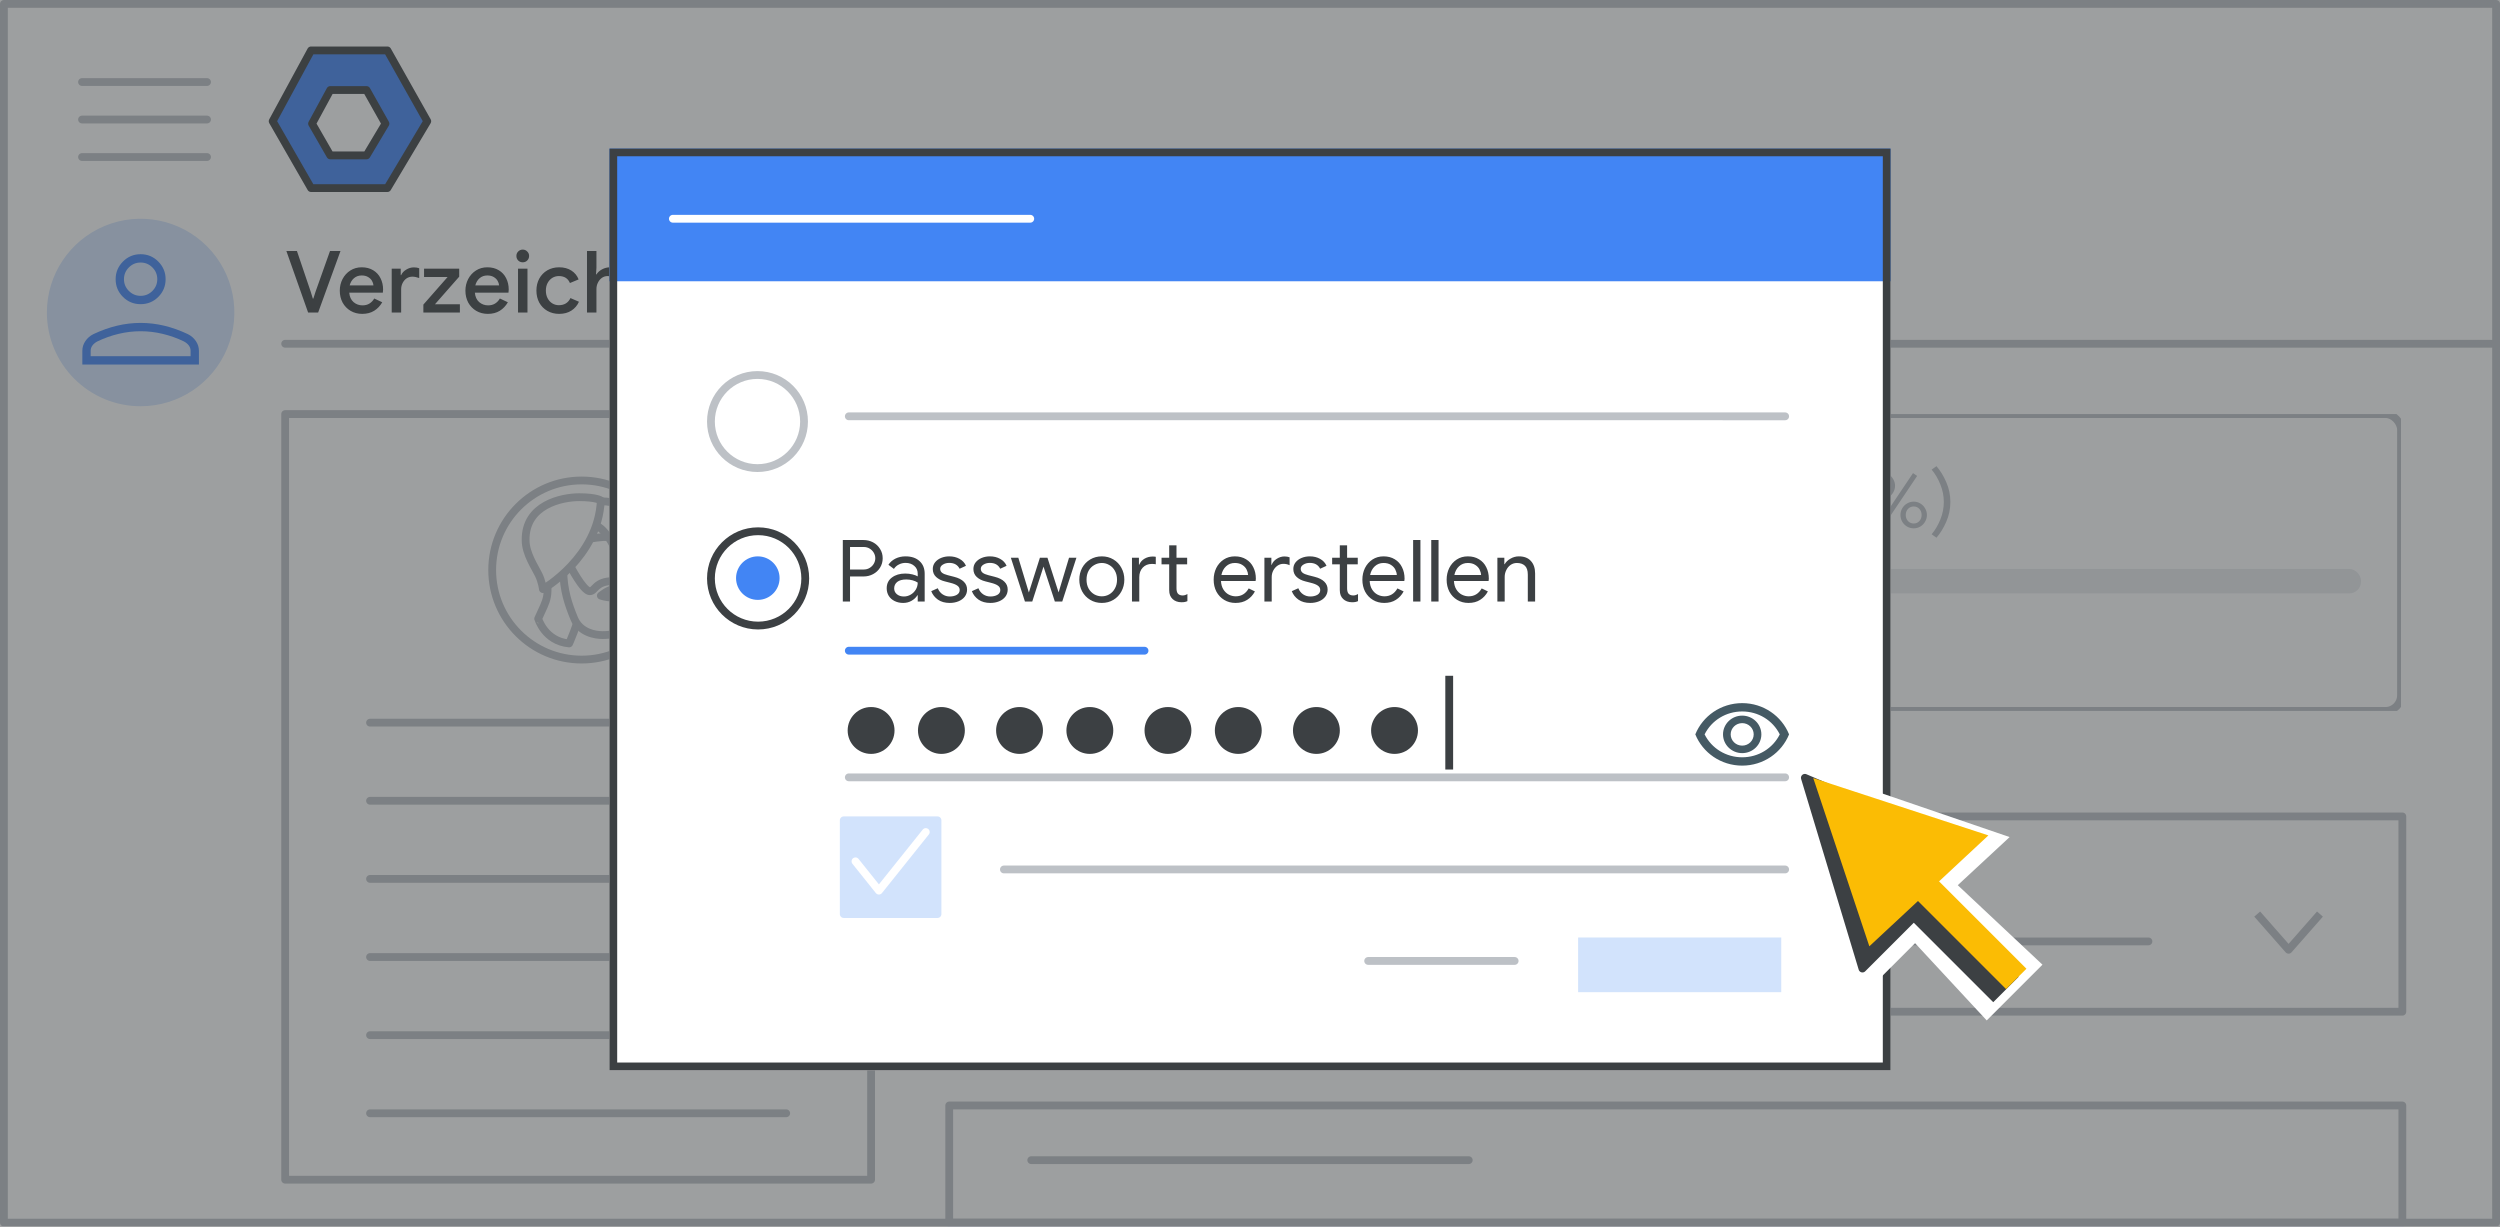<svg width="320" height="157" viewBox="0 0 320 157" fill="none" xmlns="http://www.w3.org/2000/svg">
<rect x="0" y="0" width="320" height="157" fill="#333333" stroke="none"/>
<g id="generate-password-2" clip-path="url(#clip0_4_3339)">
<rect width="320" height="157" fill="white"/>
<rect id="Rectangle" x="0.5" y="0.5" width="319" height="156" fill="white" stroke="#BDC1C6" stroke-linejoin="round"/>
<path id="Line" d="M36.5 44H319" stroke="#BDC1C6" stroke-linecap="round"/>
<g id="Admin logo">
<path id="Path 19" fill-rule="evenodd" clip-rule="evenodd" d="M39.816 6.452H49.586L54.691 15.517L49.586 24.075H39.816L34.9 15.517L39.816 6.452Z" fill="#4285F4" stroke="#3C4043" stroke-linejoin="round"/>
<path id="Path 19_2" fill-rule="evenodd" clip-rule="evenodd" d="M42.277 11.523H46.916L49.34 15.828L46.916 19.891H42.277L39.942 15.828L42.277 11.523Z" fill="white" stroke="#3C4043" stroke-linejoin="round"/>
</g>
<g id="Menu">
<path id="Line_2" d="M10.5 10.5H26.5" stroke="#BDC1C6" stroke-linecap="round" stroke-linejoin="round"/>
<path id="Line_3" d="M10.5 15.3H26.5" stroke="#BDC1C6" stroke-linecap="round" stroke-linejoin="round"/>
<path id="Line_4" d="M10.5 20.1H26.5" stroke="#BDC1C6" stroke-linecap="round" stroke-linejoin="round"/>
</g>
<g id="nav-directory-on">
<path id="Path" d="M18 52C22.854 52 27.23 49.076 29.087 44.591C30.944 40.107 29.916 34.945 26.484 31.514C23.051 28.082 17.889 27.056 13.405 28.915C8.921 30.773 5.998 35.15 6 40.004C6 43.186 7.264 46.238 9.515 48.488C11.765 50.738 14.818 52.001 18 52Z" fill="#D2E3FC"/>
<g id="person_BASELINE_P900">
<path id="Shape" fill-rule="evenodd" clip-rule="evenodd" d="M15.735 38.001C16.357 38.623 17.112 38.934 18 38.934C18.888 38.934 19.643 38.623 20.265 38.001C20.887 37.379 21.198 36.624 21.198 35.736C21.198 34.865 20.887 34.115 20.265 33.484C19.643 32.853 18.888 32.538 18 32.538C17.112 32.538 16.357 32.853 15.735 33.484C15.113 34.115 14.802 34.865 14.802 35.736C14.802 36.624 15.113 37.379 15.735 38.001ZM10.539 44.903V46.662H25.462V44.903C25.462 44.459 25.333 44.046 25.076 43.663C24.818 43.282 24.476 42.984 24.049 42.771C23.037 42.291 22.029 41.931 21.025 41.691C20.021 41.452 19.013 41.332 18 41.332C16.987 41.332 15.979 41.452 14.976 41.691C13.972 41.931 12.963 42.291 11.951 42.771C11.524 42.984 11.183 43.282 10.925 43.663C10.667 44.046 10.539 44.459 10.539 44.903ZM24.396 45.596V44.903C24.396 44.654 24.32 44.428 24.17 44.223C24.018 44.019 23.809 43.846 23.543 43.704C22.655 43.277 21.744 42.953 20.812 42.732C19.879 42.509 18.942 42.398 18 42.398C17.058 42.398 16.122 42.509 15.189 42.732C14.256 42.953 13.345 43.277 12.457 43.704C12.191 43.846 11.982 44.019 11.831 44.223C11.68 44.428 11.604 44.654 11.604 44.903V45.596H24.396ZM19.506 37.241C19.088 37.659 18.586 37.868 18 37.868C17.414 37.868 16.912 37.659 16.495 37.241C16.077 36.824 15.868 36.322 15.868 35.736C15.868 35.15 16.077 34.648 16.495 34.231C16.912 33.813 17.414 33.604 18 33.604C18.586 33.604 19.088 33.813 19.506 34.231C19.923 34.648 20.132 35.15 20.132 35.736C20.132 36.322 19.923 36.824 19.506 37.241Z" fill="#4285F4"/>
</g>
</g>
<rect id="Rectangle_2" x="121.5" y="104.5" width="186" height="25" stroke="#BDC1C6" stroke-linejoin="round"/>
<g id="Group-3">
<path id="Line-2" d="M132 112.5H188" stroke="#BDC1C6" stroke-linecap="round" stroke-linejoin="round"/>
<path id="Line-2 Copy" d="M132 148.5H188" stroke="#BDC1C6" stroke-linecap="round" stroke-linejoin="round"/>
<path id="Line-2_2" d="M160 120.5H275" stroke="#BDC1C6" stroke-linecap="round" stroke-linejoin="round"/>
</g>
<path id="Path-21" d="M288.92 117L292.938 121.572L296.955 117" stroke="#BDC1C6" stroke-linejoin="round"/>
<rect id="Rectangle_3" x="121.5" y="141.5" width="186" height="15" stroke="#BDC1C6" stroke-linejoin="round"/>
<g id="left panel">
<rect id="Rectangle_4" x="36.5" y="53" width="75" height="98" fill="white" stroke="#BDC1C6" stroke-linejoin="round"/>
<g id="UI/line-dark-grey">
<path id="Line 5" d="M136.039 37H181.418" stroke="#3C4043" stroke-linecap="round" stroke-linejoin="round"/>
</g>
<g id="People/profile6 greyscale">
<g id="Group 22 Copy">
<ellipse id="Oval" cx="74.45" cy="72.963" rx="11.45" ry="11.463" fill="white" stroke="#BDC1C6"/>
</g>
<path id="Fill 1" fill-rule="evenodd" clip-rule="evenodd" d="M72.849 82.36C72.849 82.36 73.886 80.07 74.395 77.868C74.395 77.868 76.571 79.002 78.117 78.457C78.117 78.457 78.788 77.454 79.011 74.292C79.133 72.701 78.93 70.281 78.523 68.798C78.076 67.119 76.551 65.985 74.049 66.399C70.653 66.944 69.087 68.95 69.718 72.417C70.45 76.538 70.063 76.538 68.884 79.198C68.904 79.198 69.718 82.076 72.849 82.36Z" fill="white"/>
<path id="Stroke 3" fill-rule="evenodd" clip-rule="evenodd" d="M72.849 82.36C72.849 82.36 73.886 80.07 74.395 77.868C74.395 77.868 76.571 79.002 78.117 78.457C78.117 78.457 78.788 77.454 79.011 74.292C79.133 72.701 78.93 70.281 78.523 68.798C78.076 67.119 76.551 65.985 74.049 66.399C70.653 66.944 69.087 68.95 69.718 72.417C70.45 76.538 70.063 76.538 68.884 79.198C68.904 79.198 69.718 82.076 72.849 82.36Z" stroke="#BDC1C6" stroke-linecap="round" stroke-linejoin="round"/>
<path id="Fill 5" fill-rule="evenodd" clip-rule="evenodd" d="M74.432 78.616C74.432 78.616 72.86 78.059 72.628 75.941C72.628 75.941 73.401 77.204 74.767 77.675C74.767 77.675 74.69 77.91 74.638 78.103C74.535 78.317 74.432 78.616 74.432 78.616Z" fill="#3C4043"/>
<path id="Stroke 7" fill-rule="evenodd" clip-rule="evenodd" d="M74.432 78.616C74.432 78.616 72.86 78.059 72.628 75.941C72.628 75.941 73.401 77.204 74.767 77.675C74.767 77.675 74.69 77.91 74.638 78.103C74.535 78.317 74.432 78.616 74.432 78.616Z" stroke="#BDC1C6" stroke-linecap="round" stroke-linejoin="round"/>
<path id="Fill 9" fill-rule="evenodd" clip-rule="evenodd" d="M79.009 76.185C79.009 76.185 78.884 76.477 78.233 76.477C77.583 76.477 76.907 76.244 76.907 76.244C76.907 76.244 77.933 75.407 78.583 75.407C79.234 75.407 79.009 76.185 79.009 76.185ZM79.619 75.544C79.619 74.381 79.009 74.381 78.467 74.381C76.207 74.381 76.184 75.676 75.507 75.676C74.648 75.676 72.976 72.407 72.976 72.407C72.976 72.407 72.049 70.389 72.095 72.999C72.14 75.61 72.75 77.343 73.496 79.163C74.241 80.984 76.184 81.291 77.111 81.291C78.037 81.291 80.116 81.181 80.116 79.427C80.116 77.694 79.619 77.211 79.619 75.544Z" fill="white"/>
<path id="Stroke 11" d="M79.009 76.185L79.468 76.382C79.477 76.363 79.483 76.344 79.489 76.324L79.009 76.185ZM76.907 76.244L76.591 75.856C76.451 75.971 76.383 76.152 76.415 76.331C76.446 76.51 76.572 76.657 76.744 76.716L76.907 76.244ZM72.976 72.407L72.522 72.616C72.524 72.622 72.528 72.629 72.531 72.635L72.976 72.407ZM79.009 76.185C78.549 75.988 78.549 75.988 78.55 75.987C78.55 75.987 78.55 75.987 78.55 75.987C78.55 75.986 78.55 75.985 78.551 75.985C78.551 75.984 78.552 75.983 78.552 75.982C78.553 75.98 78.554 75.977 78.555 75.975C78.557 75.971 78.559 75.968 78.561 75.964C78.564 75.957 78.568 75.95 78.571 75.944C78.578 75.933 78.584 75.924 78.589 75.918C78.599 75.906 78.602 75.906 78.593 75.912C78.577 75.922 78.483 75.977 78.233 75.977V76.977C78.634 76.977 78.927 76.886 79.137 76.751C79.24 76.684 79.316 76.611 79.37 76.543C79.396 76.51 79.417 76.479 79.433 76.451C79.441 76.438 79.448 76.425 79.454 76.413C79.457 76.407 79.46 76.402 79.462 76.397C79.463 76.394 79.464 76.392 79.465 76.389C79.466 76.388 79.466 76.387 79.467 76.386C79.467 76.385 79.467 76.385 79.468 76.384C79.468 76.384 79.468 76.383 79.468 76.383C79.468 76.383 79.468 76.382 79.009 76.185ZM78.233 75.977C77.962 75.977 77.671 75.927 77.44 75.873C77.326 75.847 77.231 75.82 77.165 75.801C77.133 75.791 77.107 75.783 77.091 75.778C77.083 75.775 77.077 75.773 77.073 75.772C77.072 75.772 77.07 75.771 77.07 75.771C77.07 75.771 77.07 75.771 77.07 75.771C77.07 75.771 77.07 75.771 77.07 75.771C77.07 75.771 77.07 75.771 77.07 75.771C77.07 75.771 77.07 75.771 77.07 75.771C77.07 75.771 77.07 75.771 76.907 76.244C76.744 76.716 76.744 76.716 76.744 76.716C76.744 76.716 76.744 76.716 76.744 76.716C76.744 76.716 76.744 76.716 76.744 76.716C76.745 76.717 76.745 76.717 76.745 76.717C76.746 76.717 76.747 76.717 76.748 76.718C76.75 76.718 76.753 76.719 76.756 76.72C76.763 76.723 76.772 76.726 76.784 76.729C76.807 76.737 76.839 76.747 76.88 76.759C76.961 76.784 77.076 76.815 77.213 76.847C77.481 76.91 77.854 76.977 78.233 76.977V75.977ZM76.907 76.244C77.223 76.631 77.223 76.631 77.223 76.631C77.223 76.631 77.223 76.631 77.223 76.631C77.223 76.631 77.223 76.631 77.223 76.631C77.223 76.631 77.223 76.631 77.223 76.631C77.223 76.631 77.223 76.631 77.224 76.63C77.225 76.629 77.228 76.627 77.231 76.625C77.237 76.62 77.247 76.612 77.26 76.602C77.286 76.582 77.325 76.552 77.374 76.515C77.473 76.443 77.61 76.346 77.764 76.251C77.92 76.154 78.085 76.064 78.24 75.999C78.402 75.932 78.517 75.907 78.583 75.907V74.907C78.325 74.907 78.068 74.987 77.854 75.077C77.634 75.169 77.42 75.288 77.238 75.4C77.055 75.514 76.895 75.626 76.781 75.71C76.724 75.753 76.677 75.788 76.645 75.813C76.629 75.826 76.616 75.836 76.607 75.844C76.602 75.847 76.599 75.85 76.596 75.852C76.595 75.853 76.594 75.854 76.593 75.855C76.592 75.855 76.592 75.855 76.592 75.856C76.592 75.856 76.591 75.856 76.591 75.856C76.591 75.856 76.591 75.856 76.591 75.856C76.591 75.856 76.591 75.856 76.907 76.244ZM78.583 75.907C78.64 75.907 78.607 75.92 78.564 75.876C78.533 75.844 78.539 75.823 78.544 75.86C78.549 75.895 78.546 75.942 78.539 75.99C78.536 76.011 78.532 76.029 78.53 76.04C78.529 76.045 78.528 76.049 78.528 76.05C78.527 76.051 78.527 76.051 78.528 76.05C78.528 76.05 78.528 76.049 78.528 76.049C78.528 76.048 78.528 76.048 78.528 76.048C78.528 76.047 78.528 76.047 78.528 76.047C78.528 76.047 78.528 76.047 78.528 76.047C78.528 76.046 78.528 76.046 79.009 76.185C79.489 76.324 79.489 76.324 79.489 76.324C79.489 76.324 79.489 76.324 79.489 76.323C79.489 76.323 79.49 76.323 79.49 76.323C79.49 76.322 79.49 76.322 79.49 76.321C79.49 76.319 79.491 76.318 79.491 76.316C79.492 76.312 79.494 76.308 79.495 76.303C79.498 76.293 79.501 76.28 79.504 76.264C79.512 76.232 79.521 76.189 79.528 76.138C79.543 76.04 79.557 75.892 79.536 75.733C79.516 75.575 79.456 75.36 79.284 75.182C79.101 74.992 78.852 74.907 78.583 74.907V75.907ZM80.119 75.544C80.119 74.888 79.945 74.389 79.522 74.109C79.153 73.866 78.699 73.881 78.467 73.881V74.881C78.777 74.881 78.899 74.897 78.971 74.944C78.988 74.955 79.119 75.037 79.119 75.544H80.119ZM78.467 73.881C77.221 73.881 76.533 74.246 76.066 74.651C75.957 74.746 75.864 74.838 75.788 74.917C75.706 75 75.653 75.056 75.6 75.104C75.55 75.15 75.523 75.168 75.51 75.174C75.505 75.176 75.504 75.176 75.506 75.176C75.508 75.175 75.508 75.176 75.507 75.176V76.176C75.862 76.176 76.108 75.995 76.275 75.843C76.355 75.769 76.436 75.684 76.503 75.616C76.575 75.542 76.644 75.473 76.721 75.406C77 75.164 77.453 74.881 78.467 74.881V73.881ZM75.507 75.176C75.549 75.176 75.532 75.191 75.438 75.125C75.353 75.066 75.245 74.968 75.12 74.829C74.869 74.553 74.597 74.171 74.34 73.771C74.085 73.374 73.855 72.976 73.688 72.675C73.604 72.525 73.537 72.4 73.491 72.313C73.468 72.27 73.45 72.236 73.438 72.213C73.433 72.202 73.428 72.193 73.425 72.187C73.424 72.185 73.422 72.183 73.422 72.181C73.421 72.18 73.421 72.18 73.421 72.18C73.421 72.18 73.421 72.18 73.421 72.18C73.421 72.18 73.421 72.18 73.421 72.18C73.421 72.18 73.421 72.18 72.976 72.407C72.531 72.635 72.531 72.635 72.531 72.635C72.531 72.635 72.531 72.635 72.531 72.635C72.531 72.635 72.531 72.636 72.531 72.636C72.531 72.636 72.532 72.637 72.532 72.638C72.533 72.64 72.535 72.642 72.536 72.646C72.54 72.653 72.545 72.662 72.551 72.675C72.564 72.7 72.583 72.736 72.608 72.782C72.656 72.874 72.727 73.004 72.813 73.161C72.987 73.473 73.228 73.891 73.499 74.312C73.767 74.729 74.074 75.164 74.378 75.501C74.53 75.668 74.694 75.826 74.865 75.945C75.027 76.058 75.249 76.176 75.507 76.176V75.176ZM72.976 72.407C73.43 72.199 73.43 72.198 73.43 72.198C73.43 72.198 73.43 72.198 73.43 72.198C73.43 72.198 73.43 72.198 73.43 72.197C73.43 72.197 73.429 72.196 73.429 72.195C73.428 72.194 73.427 72.192 73.426 72.189C73.424 72.184 73.421 72.178 73.416 72.169C73.408 72.152 73.397 72.129 73.383 72.101C73.354 72.044 73.314 71.967 73.264 71.882C73.178 71.734 73.023 71.486 72.828 71.332C72.734 71.258 72.531 71.126 72.266 71.173C71.978 71.224 71.828 71.445 71.758 71.6C71.685 71.759 71.646 71.956 71.622 72.171C71.598 72.393 71.589 72.67 71.595 73.008L72.594 72.991C72.589 72.677 72.599 72.445 72.617 72.278C72.635 72.104 72.661 72.03 72.669 72.012C72.679 71.989 72.625 72.125 72.441 72.157C72.359 72.172 72.294 72.156 72.257 72.142C72.239 72.135 72.227 72.129 72.219 72.124C72.216 72.122 72.213 72.12 72.211 72.119C72.21 72.118 72.209 72.117 72.209 72.117C72.209 72.117 72.211 72.119 72.215 72.123C72.219 72.127 72.225 72.133 72.232 72.141C72.247 72.157 72.264 72.177 72.283 72.204C72.322 72.256 72.362 72.319 72.399 72.384C72.436 72.447 72.468 72.507 72.49 72.551C72.501 72.572 72.509 72.59 72.514 72.601C72.517 72.607 72.519 72.611 72.52 72.614C72.521 72.615 72.521 72.616 72.522 72.616C72.522 72.616 72.522 72.616 72.522 72.616C72.522 72.616 72.522 72.616 72.522 72.616C72.522 72.616 72.522 72.616 72.522 72.616C72.522 72.616 72.522 72.616 72.976 72.407ZM71.595 73.008C71.641 75.708 72.277 77.507 73.033 79.353L73.958 78.974C73.223 77.178 72.638 75.511 72.594 72.991L71.595 73.008ZM73.033 79.353C73.902 81.475 76.143 81.791 77.111 81.791V80.791C76.226 80.791 74.58 80.492 73.958 78.974L73.033 79.353ZM77.111 81.791C77.58 81.791 78.413 81.766 79.142 81.483C79.513 81.339 79.884 81.118 80.165 80.774C80.452 80.422 80.616 79.972 80.616 79.427H79.616C79.616 79.758 79.521 79.981 79.389 80.142C79.251 80.312 79.045 80.448 78.78 80.551C78.238 80.761 77.568 80.791 77.111 80.791V81.791ZM80.616 79.427C80.616 78.503 80.482 77.905 80.355 77.35C80.233 76.811 80.119 76.319 80.119 75.544H79.119C79.119 76.436 79.254 77.019 79.38 77.572C79.502 78.107 79.616 78.617 79.616 79.427H80.616Z" fill="#BDC1C6"/>
<path id="Fill 13" fill-rule="evenodd" clip-rule="evenodd" d="M75.837 68.988C75.837 68.988 77.907 68.609 78.403 68.777C78.899 68.946 77.54 66.314 77.54 66.314L76.29 66.335L75.837 68.988Z" fill="white"/>
<path id="Stroke 15" fill-rule="evenodd" clip-rule="evenodd" d="M75.302 68.988C75.302 68.988 77.372 68.609 77.868 68.777C78.364 68.946 77.005 66.314 77.005 66.314L75.755 66.335L75.302 68.988Z" stroke="#BDC1C6" stroke-linecap="round" stroke-linejoin="round"/>
<path id="Fill 17" fill-rule="evenodd" clip-rule="evenodd" d="M76.178 64.381C76.178 64.381 75.997 64.175 77.16 64.175C78.324 64.175 80.651 64.576 80.651 67.617C80.651 69.201 79.126 71.128 79.126 71.128C79.126 71.128 77.729 67.548 76.023 67.181C74.316 66.791 76.178 64.381 76.178 64.381Z" fill="white"/>
<path id="Stroke 19" fill-rule="evenodd" clip-rule="evenodd" d="M76.178 64.381C76.178 64.381 75.997 64.175 77.16 64.175C78.324 64.175 80.651 64.576 80.651 67.617C80.651 69.201 79.126 71.128 79.126 71.128C79.126 71.128 77.729 67.548 76.023 67.181C74.316 66.791 76.178 64.381 76.178 64.381Z" stroke="#BDC1C6" stroke-linecap="round" stroke-linejoin="round"/>
<path id="Fill 21" fill-rule="evenodd" clip-rule="evenodd" d="M69.494 75.407C69.494 75.407 76.575 71.346 76.907 64.056C76.907 64.056 76.354 63.64 74.141 63.64C71.928 63.64 67.192 64.598 67.28 69.159C67.28 70.888 68.52 72.658 68.94 73.553C69.383 74.449 69.494 75.407 69.494 75.407Z" fill="white"/>
<path id="Stroke 23" fill-rule="evenodd" clip-rule="evenodd" d="M69.494 75.407C69.494 75.407 76.575 71.346 76.907 64.056C76.907 64.056 76.354 63.64 74.141 63.64C71.928 63.64 67.192 64.598 67.28 69.159C67.28 70.888 68.52 72.658 68.94 73.553C69.383 74.449 69.494 75.407 69.494 75.407Z" stroke="#BDC1C6" stroke-linecap="round" stroke-linejoin="round"/>
</g>
</g>
<g id="data box" clip-path="url(#clip1_4_3339)">
<rect id="Rectangle_5" x="121.83" y="53" width="185.5" height="38" rx="2" stroke="#BDC1C6" stroke-linejoin="round"/>
<ellipse id="Oval_2" cx="130.589" cy="82.408" rx="2.633" ry="2.611" fill="#4285F4"/>
<ellipse id="Oval_3" cx="159.727" cy="82.408" rx="2.633" ry="2.611" fill="#FBBC04"/>
<ellipse id="Oval_4" cx="195.36" cy="82.408" rx="2.633" ry="2.611" fill="#EA4335"/>
<rect id="Rectangle_6" x="126.209" y="72.823" width="176" height="3.133" rx="1.5" fill="#E8EAED"/>
<g id="Group 11">
<rect id="Rectangle_7" x="128.201" y="72.823" width="64.245" height="3.133" rx="1.5" fill="#EA4335"/>
<rect id="Rectangle_8" x="128.201" y="72.823" width="52.199" height="3.133" rx="1.5" fill="#FBBC04"/>
<rect id="Rectangle_9" x="127.148" y="72.823" width="40.153" height="3.133" rx="1.5" fill="#4285F4"/>
</g>
<path id="Gmail EDITABLE TEXT" d="M202.26 84.525C201.856 84.525 201.484 84.427 201.144 84.231C200.804 84.035 200.534 83.765 200.334 83.421C200.134 83.077 200.034 82.697 200.034 82.281C200.034 81.865 200.134 81.485 200.334 81.141C200.534 80.797 200.804 80.527 201.144 80.331C201.484 80.135 201.856 80.037 202.26 80.037C202.576 80.037 202.872 80.093 203.148 80.205C203.428 80.317 203.658 80.475 203.838 80.679L203.472 81.045C203.336 80.877 203.162 80.749 202.95 80.661C202.738 80.569 202.51 80.523 202.266 80.523C201.962 80.523 201.678 80.597 201.414 80.745C201.154 80.889 200.944 81.095 200.784 81.363C200.628 81.627 200.55 81.933 200.55 82.281C200.55 82.629 200.628 82.937 200.784 83.205C200.944 83.469 201.156 83.675 201.42 83.823C201.684 83.967 201.966 84.039 202.266 84.039C202.554 84.039 202.794 83.995 202.986 83.907C203.182 83.815 203.35 83.695 203.49 83.547C203.594 83.435 203.678 83.301 203.742 83.145C203.806 82.985 203.846 82.809 203.862 82.617H202.272V82.143H204.336C204.356 82.255 204.366 82.359 204.366 82.455C204.366 82.719 204.324 82.977 204.24 83.229C204.156 83.477 204.022 83.695 203.838 83.883C203.442 84.311 202.916 84.525 202.26 84.525ZM205.023 81.369H205.509V81.819H205.533C205.621 81.663 205.753 81.533 205.929 81.429C206.105 81.325 206.291 81.273 206.487 81.273C206.711 81.273 206.905 81.327 207.069 81.435C207.237 81.543 207.357 81.687 207.429 81.867C207.537 81.687 207.679 81.543 207.855 81.435C208.035 81.327 208.243 81.273 208.479 81.273C208.831 81.273 209.095 81.381 209.271 81.597C209.451 81.809 209.541 82.099 209.541 82.467V84.429H209.037V82.545C209.037 82.261 208.979 82.055 208.863 81.927C208.747 81.799 208.575 81.735 208.347 81.735C208.195 81.735 208.057 81.779 207.933 81.867C207.809 81.955 207.711 82.073 207.639 82.221C207.571 82.369 207.537 82.529 207.537 82.701V84.429H207.027V82.551C207.027 82.263 206.969 82.055 206.853 81.927C206.737 81.799 206.567 81.735 206.343 81.735C206.191 81.735 206.053 81.781 205.929 81.873C205.805 81.961 205.707 82.081 205.635 82.233C205.567 82.381 205.533 82.541 205.533 82.713V84.429H205.023V81.369ZM211.221 84.525C210.997 84.525 210.797 84.481 210.621 84.393C210.445 84.305 210.309 84.185 210.213 84.033C210.117 83.877 210.069 83.701 210.069 83.505C210.069 83.181 210.191 82.929 210.435 82.749C210.679 82.565 210.987 82.473 211.359 82.473C211.543 82.473 211.713 82.493 211.869 82.533C212.029 82.573 212.151 82.619 212.235 82.671V82.485C212.235 82.257 212.155 82.075 211.995 81.939C211.835 81.799 211.633 81.729 211.389 81.729C211.217 81.729 211.059 81.767 210.915 81.843C210.771 81.915 210.657 82.017 210.573 82.149L210.189 81.861C210.309 81.677 210.473 81.533 210.681 81.429C210.893 81.325 211.127 81.273 211.383 81.273C211.799 81.273 212.125 81.383 212.361 81.603C212.601 81.819 212.721 82.115 212.721 82.491V84.429H212.235V83.991H212.211C212.123 84.139 211.991 84.265 211.815 84.369C211.639 84.473 211.441 84.525 211.221 84.525ZM211.269 84.075C211.441 84.075 211.601 84.031 211.749 83.943C211.897 83.855 212.015 83.737 212.103 83.589C212.191 83.441 212.235 83.279 212.235 83.103C212.139 83.039 212.021 82.987 211.881 82.947C211.741 82.907 211.593 82.887 211.437 82.887C211.157 82.887 210.945 82.945 210.801 83.061C210.661 83.177 210.591 83.327 210.591 83.511C210.591 83.679 210.655 83.815 210.783 83.919C210.911 84.023 211.073 84.075 211.269 84.075ZM213.731 80.805C213.631 80.805 213.545 80.769 213.473 80.697C213.401 80.625 213.365 80.539 213.365 80.439C213.365 80.339 213.401 80.255 213.473 80.187C213.545 80.115 213.631 80.079 213.731 80.079C213.831 80.079 213.917 80.115 213.989 80.187C214.061 80.255 214.097 80.339 214.097 80.439C214.097 80.539 214.061 80.625 213.989 80.697C213.921 80.769 213.835 80.805 213.731 80.805ZM213.479 81.369H213.983V84.429H213.479V81.369ZM214.784 80.133H215.294V84.429H214.784V80.133Z" fill="#BDC1C6"/>
<path id="Photos EDITABLE TEXT" d="M167.028 80.133H169.512V80.619H167.532V82.089H169.32V82.569H167.532V84.429H167.028V80.133ZM171.342 84.525C171.042 84.525 170.772 84.453 170.532 84.309C170.292 84.165 170.104 83.969 169.968 83.721C169.836 83.473 169.77 83.199 169.77 82.899C169.77 82.599 169.836 82.325 169.968 82.077C170.104 81.829 170.292 81.633 170.532 81.489C170.772 81.345 171.042 81.273 171.342 81.273C171.642 81.273 171.912 81.345 172.152 81.489C172.392 81.633 172.578 81.829 172.71 82.077C172.846 82.325 172.914 82.599 172.914 82.899C172.914 83.199 172.846 83.473 172.71 83.721C172.578 83.969 172.392 84.165 172.152 84.309C171.912 84.453 171.642 84.525 171.342 84.525ZM171.342 84.063C171.53 84.063 171.704 84.017 171.864 83.925C172.028 83.829 172.158 83.693 172.254 83.517C172.354 83.341 172.404 83.135 172.404 82.899C172.404 82.663 172.354 82.457 172.254 82.281C172.158 82.105 172.028 81.971 171.864 81.879C171.704 81.783 171.53 81.735 171.342 81.735C171.154 81.735 170.978 81.783 170.814 81.879C170.65 81.971 170.518 82.105 170.418 82.281C170.322 82.457 170.274 82.663 170.274 82.899C170.274 83.135 170.322 83.341 170.418 83.517C170.518 83.693 170.65 83.829 170.814 83.925C170.978 84.017 171.154 84.063 171.342 84.063ZM174.594 84.477C174.47 84.477 174.354 84.457 174.246 84.417C174.142 84.377 174.054 84.323 173.982 84.255C173.902 84.179 173.842 84.091 173.802 83.991C173.762 83.891 173.742 83.769 173.742 83.625V81.831H173.208V81.369H173.742V80.505H174.252V81.369H174.996V81.831H174.252V83.499C174.252 83.667 174.284 83.791 174.348 83.871C174.424 83.959 174.534 84.003 174.678 84.003C174.794 84.003 174.906 83.969 175.014 83.901V84.399C174.954 84.427 174.892 84.447 174.828 84.459C174.768 84.471 174.69 84.477 174.594 84.477ZM176.891 84.525C176.591 84.525 176.321 84.453 176.081 84.309C175.841 84.165 175.653 83.969 175.517 83.721C175.385 83.473 175.319 83.199 175.319 82.899C175.319 82.599 175.385 82.325 175.517 82.077C175.653 81.829 175.841 81.633 176.081 81.489C176.321 81.345 176.591 81.273 176.891 81.273C177.191 81.273 177.461 81.345 177.701 81.489C177.941 81.633 178.127 81.829 178.259 82.077C178.395 82.325 178.463 82.599 178.463 82.899C178.463 83.199 178.395 83.473 178.259 83.721C178.127 83.969 177.941 84.165 177.701 84.309C177.461 84.453 177.191 84.525 176.891 84.525ZM176.891 84.063C177.079 84.063 177.253 84.017 177.413 83.925C177.577 83.829 177.707 83.693 177.803 83.517C177.903 83.341 177.953 83.135 177.953 82.899C177.953 82.663 177.903 82.457 177.803 82.281C177.707 82.105 177.577 81.971 177.413 81.879C177.253 81.783 177.079 81.735 176.891 81.735C176.703 81.735 176.527 81.783 176.363 81.879C176.199 81.971 176.067 82.105 175.967 82.281C175.871 82.457 175.823 82.663 175.823 82.899C175.823 83.135 175.871 83.341 175.967 83.517C176.067 83.693 176.199 83.829 176.363 83.925C176.527 84.017 176.703 84.063 176.891 84.063ZM180.094 84.525C179.766 84.525 179.492 84.449 179.272 84.297C179.052 84.141 178.896 83.943 178.804 83.703L179.26 83.499C179.336 83.683 179.448 83.825 179.596 83.925C179.748 84.025 179.914 84.075 180.094 84.075C180.286 84.075 180.45 84.037 180.586 83.961C180.722 83.881 180.79 83.769 180.79 83.625C180.79 83.497 180.736 83.395 180.628 83.319C180.52 83.239 180.35 83.171 180.118 83.115L179.746 83.019C179.502 82.959 179.302 82.857 179.146 82.713C178.99 82.569 178.912 82.383 178.912 82.155C178.912 81.979 178.964 81.825 179.068 81.693C179.176 81.557 179.318 81.453 179.494 81.381C179.67 81.309 179.86 81.273 180.064 81.273C180.332 81.273 180.57 81.331 180.778 81.447C180.99 81.563 181.14 81.725 181.228 81.933L180.784 82.137C180.648 81.865 180.406 81.729 180.058 81.729C179.89 81.729 179.742 81.769 179.614 81.849C179.49 81.925 179.428 82.023 179.428 82.143C179.428 82.255 179.472 82.347 179.56 82.419C179.648 82.487 179.78 82.543 179.956 82.587L180.4 82.701C180.7 82.777 180.926 82.891 181.078 83.043C181.23 83.191 181.306 83.373 181.306 83.589C181.306 83.777 181.252 83.943 181.144 84.087C181.036 84.227 180.89 84.335 180.706 84.411C180.522 84.487 180.318 84.525 180.094 84.525Z" fill="#BDC1C6"/>
<path id="Drive EDITABLE TEXT" d="M135.86 80.133H137.156C137.596 80.133 137.98 80.225 138.308 80.409C138.636 80.589 138.888 80.841 139.064 81.165C139.24 81.489 139.328 81.861 139.328 82.281C139.328 82.701 139.24 83.073 139.064 83.397C138.888 83.721 138.636 83.975 138.308 84.159C137.98 84.339 137.596 84.429 137.156 84.429H135.86V80.133ZM137.156 83.943C137.664 83.943 138.066 83.797 138.362 83.505C138.662 83.213 138.812 82.805 138.812 82.281C138.812 81.757 138.662 81.349 138.362 81.057C138.066 80.765 137.664 80.619 137.156 80.619H136.364V83.943H137.156ZM139.86 81.369H140.346V81.861H140.37C140.43 81.693 140.546 81.555 140.718 81.447C140.89 81.335 141.07 81.279 141.258 81.279C141.398 81.279 141.518 81.299 141.618 81.339V81.891C141.49 81.827 141.346 81.795 141.186 81.795C141.038 81.795 140.902 81.837 140.778 81.921C140.654 82.005 140.554 82.119 140.478 82.263C140.406 82.403 140.37 82.555 140.37 82.719V84.429H139.86V81.369ZM142.41 80.805C142.31 80.805 142.224 80.769 142.152 80.697C142.08 80.625 142.044 80.539 142.044 80.439C142.044 80.339 142.08 80.255 142.152 80.187C142.224 80.115 142.31 80.079 142.41 80.079C142.51 80.079 142.596 80.115 142.668 80.187C142.74 80.255 142.776 80.339 142.776 80.439C142.776 80.539 142.74 80.625 142.668 80.697C142.6 80.769 142.514 80.805 142.41 80.805ZM142.158 81.369H142.662V84.429H142.158V81.369ZM143.127 81.369H143.673L144.621 83.829H144.633L145.593 81.369H146.127L144.879 84.429H144.363L143.127 81.369ZM147.819 84.525C147.527 84.525 147.265 84.455 147.033 84.315C146.801 84.175 146.619 83.983 146.487 83.739C146.359 83.491 146.295 83.213 146.295 82.905C146.295 82.609 146.355 82.337 146.475 82.089C146.599 81.841 146.773 81.643 146.997 81.495C147.221 81.347 147.481 81.273 147.777 81.273C148.077 81.273 148.337 81.341 148.557 81.477C148.777 81.609 148.945 81.793 149.061 82.029C149.181 82.265 149.241 82.535 149.241 82.839C149.241 82.899 149.235 82.951 149.223 82.995H146.805C146.817 83.227 146.873 83.423 146.973 83.583C147.073 83.743 147.199 83.863 147.351 83.943C147.507 84.023 147.669 84.063 147.837 84.063C148.229 84.063 148.531 83.879 148.743 83.511L149.175 83.721C149.043 83.969 148.863 84.165 148.635 84.309C148.411 84.453 148.139 84.525 147.819 84.525ZM148.701 82.575C148.693 82.447 148.657 82.319 148.593 82.191C148.529 82.063 148.427 81.955 148.287 81.867C148.151 81.779 147.979 81.735 147.771 81.735C147.531 81.735 147.327 81.813 147.159 81.969C146.995 82.121 146.887 82.323 146.835 82.575H148.701Z" fill="#BDC1C6"/>
<path id="5 TB of 25 TB used EDITABLE TEXT" d="M126.316 67.66C125.932 67.66 125.552 67.58 125.176 67.42C124.8 67.252 124.468 67.004 124.18 66.676C123.892 66.34 123.688 65.928 123.568 65.44L124.468 65.08C124.588 65.568 124.808 65.96 125.128 66.256C125.456 66.544 125.844 66.688 126.292 66.688C126.828 66.688 127.264 66.524 127.6 66.196C127.936 65.868 128.104 65.44 128.104 64.912C128.104 64.392 127.936 63.964 127.6 63.628C127.272 63.284 126.844 63.112 126.316 63.112C126.028 63.112 125.756 63.18 125.5 63.316C125.244 63.444 125.036 63.624 124.876 63.856L123.832 63.4L124.372 59.26H128.62V60.232H125.212L124.888 62.716L124.936 62.728C125.36 62.368 125.88 62.188 126.496 62.188C126.968 62.188 127.404 62.304 127.804 62.536C128.212 62.768 128.536 63.092 128.776 63.508C129.016 63.924 129.136 64.388 129.136 64.9C129.136 65.412 129.012 65.88 128.764 66.304C128.524 66.72 128.188 67.052 127.756 67.3C127.324 67.54 126.844 67.66 126.316 67.66ZM134.152 61.118H132.142V60.308H137.002V61.118H135.002V67.468H134.152V61.118ZM138.072 60.308H140.642C141.002 60.308 141.339 60.391 141.652 60.558C141.972 60.724 142.226 60.954 142.412 61.248C142.599 61.541 142.692 61.871 142.692 62.238C142.692 62.584 142.602 62.888 142.422 63.148C142.249 63.408 142.012 63.608 141.712 63.748V63.788C142.072 63.908 142.366 64.114 142.592 64.408C142.819 64.701 142.932 65.044 142.932 65.438C142.932 65.824 142.832 66.174 142.632 66.488C142.439 66.794 142.176 67.034 141.842 67.208C141.516 67.381 141.162 67.468 140.782 67.468H138.072V60.308ZM140.642 63.408C140.882 63.408 141.092 63.351 141.272 63.238C141.459 63.124 141.602 62.981 141.702 62.808C141.802 62.628 141.852 62.444 141.852 62.258C141.852 62.078 141.802 61.901 141.702 61.728C141.609 61.548 141.472 61.401 141.292 61.288C141.119 61.174 140.916 61.118 140.682 61.118H138.912V63.408H140.642ZM140.832 66.658C141.072 66.658 141.286 66.598 141.472 66.478C141.666 66.358 141.812 66.204 141.912 66.018C142.019 65.824 142.072 65.628 142.072 65.428C142.072 65.228 142.019 65.034 141.912 64.848C141.806 64.654 141.656 64.501 141.462 64.388C141.269 64.268 141.046 64.208 140.792 64.208H138.912V66.658H140.832ZM145.731 62.368H146.641L148.221 66.468H148.241L149.841 62.368H150.731L148.651 67.468H147.791L145.731 62.368ZM153.631 67.628C153.131 67.628 152.681 67.508 152.281 67.268C151.881 67.028 151.568 66.701 151.341 66.288C151.121 65.874 151.011 65.418 151.011 64.918C151.011 64.418 151.121 63.961 151.341 63.548C151.568 63.134 151.881 62.808 152.281 62.568C152.681 62.328 153.131 62.208 153.631 62.208C154.131 62.208 154.581 62.328 154.981 62.568C155.381 62.808 155.691 63.134 155.911 63.548C156.138 63.961 156.251 64.418 156.251 64.918C156.251 65.418 156.138 65.874 155.911 66.288C155.691 66.701 155.381 67.028 154.981 67.268C154.581 67.508 154.131 67.628 153.631 67.628ZM153.631 66.858C153.945 66.858 154.235 66.781 154.501 66.628C154.775 66.468 154.991 66.241 155.151 65.948C155.318 65.654 155.401 65.311 155.401 64.918C155.401 64.524 155.318 64.181 155.151 63.888C154.991 63.594 154.775 63.371 154.501 63.218C154.235 63.058 153.945 62.978 153.631 62.978C153.318 62.978 153.025 63.058 152.751 63.218C152.478 63.371 152.258 63.594 152.091 63.888C151.931 64.181 151.851 64.524 151.851 64.918C151.851 65.311 151.931 65.654 152.091 65.948C152.258 66.241 152.478 66.468 152.751 66.628C153.025 66.781 153.318 66.858 153.631 66.858ZM157.141 62.368H157.951V63.118H157.991C158.131 62.864 158.354 62.651 158.661 62.478C158.967 62.298 159.294 62.208 159.641 62.208C160.254 62.208 160.721 62.388 161.041 62.748C161.367 63.101 161.531 63.584 161.531 64.198V67.468H160.681V64.328C160.681 63.854 160.567 63.511 160.341 63.298C160.114 63.084 159.804 62.978 159.411 62.978C159.137 62.978 158.891 63.054 158.671 63.208C158.457 63.361 158.291 63.564 158.171 63.818C158.051 64.064 157.991 64.324 157.991 64.598V67.468H157.141V62.368ZM164.89 66.618C165.097 66.411 165.507 65.998 166.12 65.378C166.734 64.751 167.16 64.308 167.4 64.048C167.74 63.681 167.97 63.394 168.09 63.188C168.21 62.981 168.27 62.731 168.27 62.438C168.27 62.238 168.217 62.051 168.11 61.878C168.01 61.698 167.86 61.554 167.66 61.448C167.467 61.334 167.234 61.278 166.96 61.278C166.6 61.278 166.31 61.384 166.09 61.598C165.877 61.804 165.737 62.031 165.67 62.278L164.89 61.968C164.957 61.754 165.077 61.534 165.25 61.308C165.424 61.074 165.657 60.878 165.95 60.718C166.244 60.551 166.59 60.468 166.99 60.468C167.41 60.468 167.78 60.558 168.1 60.738C168.427 60.918 168.68 61.158 168.86 61.458C169.04 61.758 169.13 62.081 169.13 62.428C169.13 63.128 168.764 63.851 168.03 64.598L165.98 66.658H169.21V67.468H164.89V66.618ZM172.434 67.628C172.114 67.628 171.798 67.561 171.484 67.428C171.171 67.288 170.894 67.081 170.654 66.808C170.414 66.528 170.244 66.184 170.144 65.778L170.894 65.478C170.994 65.884 171.178 66.211 171.444 66.458C171.718 66.698 172.041 66.818 172.414 66.818C172.861 66.818 173.224 66.681 173.504 66.408C173.784 66.134 173.924 65.778 173.924 65.338C173.924 64.904 173.784 64.548 173.504 64.268C173.231 63.981 172.874 63.838 172.434 63.838C172.194 63.838 171.968 63.894 171.754 64.008C171.541 64.114 171.368 64.264 171.234 64.458L170.364 64.078L170.814 60.628H174.354V61.438H171.514L171.244 63.508L171.284 63.518C171.638 63.218 172.071 63.068 172.584 63.068C172.978 63.068 173.341 63.164 173.674 63.358C174.014 63.551 174.284 63.821 174.484 64.168C174.684 64.514 174.784 64.901 174.784 65.328C174.784 65.754 174.681 66.144 174.474 66.498C174.274 66.844 173.994 67.121 173.634 67.328C173.274 67.528 172.874 67.628 172.434 67.628ZM179.523 61.118H177.513V60.308H182.373V61.118H180.373V67.468H179.523V61.118ZM183.443 60.308H186.013C186.373 60.308 186.71 60.391 187.023 60.558C187.343 60.724 187.597 60.954 187.783 61.248C187.97 61.541 188.063 61.871 188.063 62.238C188.063 62.584 187.973 62.888 187.793 63.148C187.62 63.408 187.383 63.608 187.083 63.748V63.788C187.443 63.908 187.737 64.114 187.963 64.408C188.19 64.701 188.303 65.044 188.303 65.438C188.303 65.824 188.203 66.174 188.003 66.488C187.81 66.794 187.547 67.034 187.213 67.208C186.887 67.381 186.533 67.468 186.153 67.468H183.443V60.308ZM186.013 63.408C186.253 63.408 186.463 63.351 186.643 63.238C186.83 63.124 186.973 62.981 187.073 62.808C187.173 62.628 187.223 62.444 187.223 62.258C187.223 62.078 187.173 61.901 187.073 61.728C186.98 61.548 186.843 61.401 186.663 61.288C186.49 61.174 186.287 61.118 186.053 61.118H184.283V63.408H186.013ZM186.203 66.658C186.443 66.658 186.657 66.598 186.843 66.478C187.037 66.358 187.183 66.204 187.283 66.018C187.39 65.824 187.443 65.628 187.443 65.428C187.443 65.228 187.39 65.034 187.283 64.848C187.177 64.654 187.027 64.501 186.833 64.388C186.64 64.268 186.417 64.208 186.163 64.208H184.283V66.658H186.203ZM194.252 67.628C193.865 67.628 193.515 67.541 193.202 67.368C192.895 67.188 192.665 66.971 192.512 66.718H192.472V67.468H191.662V60.308H192.512V62.418L192.472 63.128H192.512C192.665 62.868 192.895 62.651 193.202 62.478C193.515 62.298 193.865 62.208 194.252 62.208C194.705 62.208 195.119 62.324 195.492 62.558C195.865 62.791 196.159 63.114 196.372 63.528C196.585 63.941 196.692 64.404 196.692 64.918C196.692 65.438 196.585 65.904 196.372 66.318C196.159 66.724 195.865 67.044 195.492 67.278C195.119 67.511 194.705 67.628 194.252 67.628ZM194.152 66.858C194.445 66.858 194.722 66.778 194.982 66.618C195.242 66.458 195.449 66.231 195.602 65.938C195.762 65.638 195.842 65.298 195.842 64.918C195.842 64.538 195.762 64.201 195.602 63.908C195.449 63.608 195.242 63.378 194.982 63.218C194.722 63.058 194.445 62.978 194.152 62.978C193.859 62.978 193.582 63.058 193.322 63.218C193.062 63.378 192.855 63.604 192.702 63.898C192.549 64.191 192.472 64.531 192.472 64.918C192.472 65.304 192.549 65.644 192.702 65.938C192.855 66.231 193.062 66.458 193.322 66.618C193.582 66.778 193.859 66.858 194.152 66.858ZM199.948 67.628C199.461 67.628 199.024 67.511 198.638 67.278C198.251 67.044 197.948 66.724 197.728 66.318C197.514 65.904 197.408 65.441 197.408 64.928C197.408 64.434 197.508 63.981 197.708 63.568C197.914 63.154 198.204 62.824 198.578 62.578C198.951 62.331 199.384 62.208 199.878 62.208C200.378 62.208 200.811 62.321 201.178 62.548C201.544 62.768 201.824 63.074 202.018 63.468C202.218 63.861 202.318 64.311 202.318 64.818C202.318 64.918 202.308 65.004 202.288 65.078H198.258C198.278 65.464 198.371 65.791 198.538 66.058C198.704 66.324 198.914 66.524 199.168 66.658C199.428 66.791 199.698 66.858 199.978 66.858C200.631 66.858 201.134 66.551 201.488 65.938L202.208 66.288C201.988 66.701 201.688 67.028 201.308 67.268C200.934 67.508 200.481 67.628 199.948 67.628ZM201.418 64.378C201.404 64.164 201.344 63.951 201.238 63.738C201.131 63.524 200.961 63.344 200.728 63.198C200.501 63.051 200.214 62.978 199.868 62.978C199.468 62.978 199.128 63.108 198.848 63.368C198.574 63.621 198.394 63.958 198.308 64.378H201.418ZM203.312 60.308H204.162V67.468H203.312V60.308ZM207.643 67.628C207.156 67.628 206.72 67.511 206.333 67.278C205.946 67.044 205.643 66.724 205.423 66.318C205.21 65.904 205.103 65.441 205.103 64.928C205.103 64.434 205.203 63.981 205.403 63.568C205.61 63.154 205.9 62.824 206.273 62.578C206.646 62.331 207.08 62.208 207.573 62.208C208.073 62.208 208.506 62.321 208.873 62.548C209.24 62.768 209.52 63.074 209.713 63.468C209.913 63.861 210.013 64.311 210.013 64.818C210.013 64.918 210.003 65.004 209.983 65.078H205.953C205.973 65.464 206.066 65.791 206.233 66.058C206.4 66.324 206.61 66.524 206.863 66.658C207.123 66.791 207.393 66.858 207.673 66.858C208.326 66.858 208.83 66.551 209.183 65.938L209.903 66.288C209.683 66.701 209.383 67.028 209.003 67.268C208.63 67.508 208.176 67.628 207.643 67.628ZM209.113 64.378C209.1 64.164 209.04 63.951 208.933 63.738C208.826 63.524 208.656 63.344 208.423 63.198C208.196 63.051 207.91 62.978 207.563 62.978C207.163 62.978 206.823 63.108 206.543 63.368C206.27 63.621 206.09 63.958 206.003 64.378H209.113ZM213.297 69.788C212.697 69.788 212.2 69.648 211.807 69.368C211.42 69.088 211.16 68.751 211.027 68.358L211.797 68.028C211.91 68.321 212.097 68.558 212.357 68.738C212.623 68.924 212.937 69.018 213.297 69.018C213.823 69.018 214.23 68.864 214.517 68.558C214.81 68.251 214.957 67.818 214.957 67.258V66.688H214.917C214.75 66.948 214.513 67.161 214.207 67.328C213.907 67.488 213.563 67.568 213.177 67.568C212.737 67.568 212.333 67.454 211.967 67.228C211.607 67.001 211.32 66.684 211.107 66.278C210.893 65.871 210.787 65.408 210.787 64.888C210.787 64.374 210.893 63.914 211.107 63.508C211.32 63.094 211.607 62.774 211.967 62.548C212.333 62.321 212.737 62.208 213.177 62.208C213.563 62.208 213.907 62.291 214.207 62.458C214.513 62.618 214.75 62.831 214.917 63.098H214.957V62.368H215.767V67.268C215.767 68.088 215.54 68.711 215.087 69.138C214.633 69.571 214.037 69.788 213.297 69.788ZM213.297 66.798C213.603 66.798 213.88 66.721 214.127 66.568C214.38 66.414 214.58 66.194 214.727 65.908C214.88 65.621 214.957 65.281 214.957 64.888C214.957 64.488 214.88 64.144 214.727 63.858C214.58 63.571 214.38 63.354 214.127 63.208C213.88 63.054 213.603 62.978 213.297 62.978C212.99 62.978 212.71 63.054 212.457 63.208C212.203 63.361 212 63.581 211.847 63.868C211.7 64.154 211.627 64.494 211.627 64.888C211.627 65.281 211.7 65.624 211.847 65.918C212 66.204 212.203 66.424 212.457 66.578C212.71 66.724 212.99 66.798 213.297 66.798ZM218.935 67.548C218.728 67.548 218.535 67.514 218.355 67.448C218.181 67.381 218.035 67.291 217.915 67.178C217.781 67.051 217.681 66.904 217.615 66.738C217.548 66.571 217.515 66.368 217.515 66.128V63.138H216.625V62.368H217.515V60.928H218.365V62.368H219.605V63.138H218.365V65.918C218.365 66.198 218.418 66.404 218.525 66.538C218.651 66.684 218.835 66.758 219.075 66.758C219.268 66.758 219.455 66.701 219.635 66.588V67.418C219.535 67.464 219.431 67.498 219.325 67.518C219.225 67.538 219.095 67.548 218.935 67.548ZM224.741 68.828C224.254 68.268 223.834 67.591 223.481 66.798C223.134 65.998 222.961 65.148 222.961 64.248C222.961 63.348 223.134 62.501 223.481 61.708C223.834 60.908 224.254 60.228 224.741 59.668L225.361 60.108C224.908 60.648 224.534 61.284 224.241 62.018C223.948 62.744 223.801 63.488 223.801 64.248C223.801 65.008 223.948 65.754 224.241 66.488C224.534 67.214 224.908 67.848 225.361 68.388L224.741 68.828ZM226.013 66.618C226.22 66.411 226.63 65.998 227.243 65.378C227.857 64.751 228.283 64.308 228.523 64.048C228.863 63.681 229.093 63.394 229.213 63.188C229.333 62.981 229.393 62.731 229.393 62.438C229.393 62.238 229.34 62.051 229.233 61.878C229.133 61.698 228.983 61.554 228.783 61.448C228.59 61.334 228.357 61.278 228.083 61.278C227.723 61.278 227.433 61.384 227.213 61.598C227 61.804 226.86 62.031 226.793 62.278L226.013 61.968C226.08 61.754 226.2 61.534 226.373 61.308C226.547 61.074 226.78 60.878 227.073 60.718C227.367 60.551 227.713 60.468 228.113 60.468C228.533 60.468 228.903 60.558 229.223 60.738C229.55 60.918 229.803 61.158 229.983 61.458C230.163 61.758 230.253 62.081 230.253 62.428C230.253 63.128 229.887 63.851 229.153 64.598L227.103 66.658H230.333V67.468H226.013V66.618ZM233.557 67.628C233.237 67.628 232.921 67.561 232.607 67.428C232.294 67.288 232.017 67.081 231.777 66.808C231.537 66.528 231.367 66.184 231.267 65.778L232.017 65.478C232.117 65.884 232.301 66.211 232.567 66.458C232.841 66.698 233.164 66.818 233.537 66.818C233.984 66.818 234.347 66.681 234.627 66.408C234.907 66.134 235.047 65.778 235.047 65.338C235.047 64.904 234.907 64.548 234.627 64.268C234.354 63.981 233.997 63.838 233.557 63.838C233.317 63.838 233.091 63.894 232.877 64.008C232.664 64.114 232.491 64.264 232.357 64.458L231.487 64.078L231.937 60.628H235.477V61.438H232.637L232.367 63.508L232.407 63.518C232.761 63.218 233.194 63.068 233.707 63.068C234.101 63.068 234.464 63.164 234.797 63.358C235.137 63.551 235.407 63.821 235.607 64.168C235.807 64.514 235.907 64.901 235.907 65.328C235.907 65.754 235.804 66.144 235.597 66.498C235.397 66.844 235.117 67.121 234.757 67.328C234.397 67.528 233.997 67.628 233.557 67.628ZM240.876 63.888C240.57 63.888 240.283 63.811 240.016 63.658C239.756 63.498 239.55 63.288 239.396 63.028C239.25 62.761 239.176 62.478 239.176 62.178C239.176 61.878 239.25 61.598 239.396 61.338C239.55 61.071 239.756 60.861 240.016 60.708C240.283 60.548 240.57 60.468 240.876 60.468C241.183 60.468 241.466 60.548 241.726 60.708C241.986 60.861 242.19 61.071 242.336 61.338C242.49 61.598 242.566 61.878 242.566 62.178C242.566 62.478 242.49 62.761 242.336 63.028C242.19 63.288 241.986 63.498 241.726 63.658C241.466 63.811 241.183 63.888 240.876 63.888ZM240.416 67.188L244.866 60.558L245.396 60.918L240.956 67.538L240.416 67.188ZM240.876 63.268C241.163 63.268 241.403 63.164 241.596 62.958C241.79 62.744 241.886 62.484 241.886 62.178C241.886 61.864 241.79 61.604 241.596 61.398C241.403 61.191 241.163 61.088 240.876 61.088C240.59 61.088 240.346 61.191 240.146 61.398C239.953 61.604 239.856 61.864 239.856 62.178C239.856 62.484 239.953 62.744 240.146 62.958C240.346 63.164 240.59 63.268 240.876 63.268ZM244.956 67.628C244.65 67.628 244.363 67.551 244.096 67.398C243.836 67.238 243.63 67.028 243.476 66.768C243.33 66.501 243.256 66.218 243.256 65.918C243.256 65.618 243.33 65.338 243.476 65.078C243.63 64.811 243.836 64.601 244.096 64.448C244.363 64.288 244.65 64.208 244.956 64.208C245.263 64.208 245.546 64.288 245.806 64.448C246.066 64.601 246.27 64.811 246.416 65.078C246.57 65.338 246.646 65.618 246.646 65.918C246.646 66.218 246.57 66.501 246.416 66.768C246.27 67.028 246.066 67.238 245.806 67.398C245.546 67.551 245.263 67.628 244.956 67.628ZM244.956 67.008C245.243 67.008 245.483 66.904 245.676 66.698C245.87 66.484 245.966 66.224 245.966 65.918C245.966 65.604 245.87 65.344 245.676 65.138C245.483 64.931 245.243 64.828 244.956 64.828C244.67 64.828 244.426 64.931 244.226 65.138C244.033 65.344 243.936 65.604 243.936 65.918C243.936 66.224 244.033 66.484 244.226 66.698C244.426 66.904 244.67 67.008 244.956 67.008ZM247.248 68.388C247.701 67.848 248.074 67.214 248.368 66.488C248.661 65.754 248.808 65.008 248.808 64.248C248.808 63.488 248.661 62.744 248.368 62.018C248.074 61.284 247.701 60.648 247.248 60.108L247.868 59.668C248.354 60.228 248.771 60.908 249.118 61.708C249.471 62.501 249.648 63.348 249.648 64.248C249.648 65.148 249.471 65.998 249.118 66.798C248.771 67.591 248.354 68.268 247.868 68.828L247.248 68.388Z" fill="#BDC1C6"/>
</g>
<g id="UI/line-dark-grey_2">
<path id="Line 5_2" d="M47.365 92.5H100.635" stroke="#BDC1C6" stroke-linecap="round" stroke-linejoin="round"/>
</g>
<g id="UI/line-dark-grey_3">
<path id="Line 5_3" d="M47.365 102.5H100.635" stroke="#BDC1C6" stroke-linecap="round" stroke-linejoin="round"/>
</g>
<g id="UI/line-dark-grey_4">
<path id="Line 5_4" d="M47.365 112.5H100.635" stroke="#BDC1C6" stroke-linecap="round" stroke-linejoin="round"/>
</g>
<g id="UI/line-dark-grey_5">
<path id="Line 5_5" d="M47.365 122.5H100.635" stroke="#BDC1C6" stroke-linecap="round" stroke-linejoin="round"/>
</g>
<g id="UI/line-dark-grey_6">
<path id="Line 5_6" d="M47.365 132.5H100.635" stroke="#BDC1C6" stroke-linecap="round" stroke-linejoin="round"/>
</g>
<g id="UI/line-dark-grey_7">
<path id="Line 5_7" d="M47.365 142.5H100.635" stroke="#BDC1C6" stroke-linecap="round" stroke-linejoin="round"/>
</g>
<path id="Directory &#62; Users &#62;" d="M36.654 32.124H38.007L39.767 37.327L40.042 38.218H40.108L40.394 37.327L42.242 32.124H43.584L40.724 40H39.437L36.654 32.124ZM46.363 40.176C45.813 40.176 45.318 40.048 44.878 39.791C44.445 39.534 44.104 39.182 43.855 38.735C43.613 38.28 43.492 37.771 43.492 37.206C43.492 36.671 43.609 36.176 43.844 35.721C44.086 35.259 44.419 34.892 44.845 34.621C45.27 34.35 45.754 34.214 46.297 34.214C46.861 34.214 47.349 34.339 47.76 34.588C48.178 34.837 48.493 35.178 48.706 35.611C48.926 36.044 49.036 36.531 49.036 37.074C49.036 37.177 49.025 37.305 49.003 37.459H44.702C44.746 37.98 44.929 38.383 45.252 38.669C45.582 38.948 45.963 39.087 46.396 39.087C46.74 39.087 47.037 39.01 47.287 38.856C47.543 38.695 47.749 38.478 47.903 38.207L48.926 38.691C48.662 39.153 48.317 39.516 47.892 39.78C47.466 40.044 46.957 40.176 46.363 40.176ZM47.804 36.535C47.789 36.337 47.727 36.143 47.617 35.952C47.507 35.754 47.338 35.589 47.111 35.457C46.891 35.325 46.619 35.259 46.297 35.259C45.908 35.259 45.578 35.376 45.307 35.611C45.043 35.838 44.859 36.146 44.757 36.535H47.804ZM50.138 34.39H51.293V35.215H51.348C51.472 34.929 51.689 34.694 51.997 34.511C52.305 34.32 52.631 34.225 52.976 34.225C53.247 34.225 53.474 34.262 53.658 34.335V35.589C53.335 35.472 53.045 35.413 52.789 35.413C52.51 35.413 52.261 35.486 52.041 35.633C51.828 35.78 51.659 35.978 51.535 36.227C51.41 36.469 51.348 36.737 51.348 37.03V40H50.138V34.39ZM54.191 38.988L57.293 35.457H54.279V34.39H58.778V35.413L55.676 38.944H58.866V40H54.191V38.988ZM62.444 40.176C61.894 40.176 61.399 40.048 60.959 39.791C60.526 39.534 60.185 39.182 59.936 38.735C59.694 38.28 59.573 37.771 59.573 37.206C59.573 36.671 59.69 36.176 59.925 35.721C60.167 35.259 60.5 34.892 60.926 34.621C61.351 34.35 61.835 34.214 62.378 34.214C62.942 34.214 63.43 34.339 63.841 34.588C64.259 34.837 64.574 35.178 64.787 35.611C65.007 36.044 65.117 36.531 65.117 37.074C65.117 37.177 65.106 37.305 65.084 37.459H60.783C60.827 37.98 61.01 38.383 61.333 38.669C61.663 38.948 62.044 39.087 62.477 39.087C62.821 39.087 63.118 39.01 63.368 38.856C63.624 38.695 63.83 38.478 63.984 38.207L65.007 38.691C64.743 39.153 64.398 39.516 63.973 39.78C63.547 40.044 63.038 40.176 62.444 40.176ZM63.885 36.535C63.87 36.337 63.808 36.143 63.698 35.952C63.588 35.754 63.419 35.589 63.192 35.457C62.972 35.325 62.7 35.259 62.378 35.259C61.989 35.259 61.659 35.376 61.388 35.611C61.124 35.838 60.94 36.146 60.838 36.535H63.885ZM66.912 33.576C66.684 33.576 66.49 33.499 66.329 33.345C66.175 33.184 66.098 32.989 66.098 32.762C66.098 32.535 66.175 32.344 66.329 32.19C66.49 32.029 66.684 31.948 66.912 31.948C67.139 31.948 67.33 32.029 67.484 32.19C67.645 32.344 67.726 32.535 67.726 32.762C67.726 32.989 67.645 33.184 67.484 33.345C67.33 33.499 67.139 33.576 66.912 33.576ZM66.307 34.39H67.517V40H66.307V34.39ZM71.565 40.176C71.007 40.176 70.505 40.048 70.058 39.791C69.618 39.534 69.273 39.182 69.024 38.735C68.782 38.28 68.661 37.767 68.661 37.195C68.661 36.623 68.782 36.113 69.024 35.666C69.273 35.211 69.618 34.856 70.058 34.599C70.505 34.342 71.007 34.214 71.565 34.214C72.181 34.214 72.705 34.353 73.138 34.632C73.57 34.911 73.878 35.288 74.062 35.765L72.951 36.227C72.701 35.633 72.228 35.336 71.532 35.336C71.231 35.336 70.952 35.413 70.696 35.567C70.446 35.721 70.245 35.941 70.091 36.227C69.944 36.506 69.871 36.828 69.871 37.195C69.871 37.562 69.944 37.888 70.091 38.174C70.245 38.46 70.446 38.68 70.696 38.834C70.952 38.988 71.231 39.065 71.532 39.065C71.884 39.065 72.184 38.988 72.434 38.834C72.69 38.673 72.885 38.445 73.017 38.152L74.106 38.625C73.893 39.102 73.57 39.479 73.138 39.758C72.705 40.037 72.181 40.176 71.565 40.176ZM75.135 32.124H76.345V34.269L76.29 35.127H76.345C76.506 34.863 76.744 34.647 77.06 34.478C77.382 34.302 77.727 34.214 78.094 34.214C78.776 34.214 79.296 34.416 79.656 34.819C80.015 35.215 80.195 35.758 80.195 36.447V40H78.985V36.612C78.985 36.187 78.871 35.868 78.644 35.655C78.424 35.442 78.134 35.336 77.775 35.336C77.503 35.336 77.258 35.413 77.038 35.567C76.825 35.721 76.656 35.926 76.532 36.183C76.407 36.432 76.345 36.7 76.345 36.986V40H75.135V32.124ZM81.569 34.39H82.724V35.127H82.779C82.941 34.863 83.179 34.647 83.494 34.478C83.817 34.302 84.158 34.214 84.517 34.214C85.199 34.214 85.716 34.416 86.068 34.819C86.428 35.215 86.607 35.758 86.607 36.447V40H85.397V36.612C85.397 36.172 85.287 35.849 85.067 35.644C84.855 35.439 84.558 35.336 84.176 35.336C83.905 35.336 83.663 35.413 83.45 35.567C83.238 35.714 83.073 35.912 82.955 36.161C82.838 36.41 82.779 36.678 82.779 36.964V40H81.569V34.39ZM88.665 33.576C88.437 33.576 88.243 33.499 88.082 33.345C87.928 33.184 87.851 32.989 87.851 32.762C87.851 32.535 87.928 32.344 88.082 32.19C88.243 32.029 88.437 31.948 88.665 31.948C88.892 31.948 89.083 32.029 89.237 32.19C89.398 32.344 89.479 32.535 89.479 32.762C89.479 32.989 89.398 33.184 89.237 33.345C89.083 33.499 88.892 33.576 88.665 33.576ZM88.06 34.39H89.27V40H88.06V34.39ZM92.821 40.176C92.176 40.176 91.648 40.037 91.237 39.758C90.827 39.472 90.537 39.109 90.368 38.669L91.446 38.196C91.578 38.489 91.762 38.713 91.996 38.867C92.238 39.021 92.513 39.098 92.821 39.098C93.122 39.098 93.375 39.047 93.58 38.944C93.786 38.834 93.888 38.673 93.888 38.46C93.888 38.255 93.8 38.093 93.624 37.976C93.448 37.859 93.177 37.756 92.81 37.668L92.139 37.503C91.692 37.393 91.322 37.199 91.028 36.92C90.735 36.641 90.588 36.289 90.588 35.864C90.588 35.534 90.684 35.244 90.874 34.995C91.072 34.746 91.336 34.555 91.666 34.423C91.996 34.284 92.356 34.214 92.744 34.214C93.265 34.214 93.723 34.32 94.119 34.533C94.515 34.738 94.801 35.039 94.977 35.435L93.921 35.897C93.709 35.464 93.32 35.248 92.755 35.248C92.484 35.248 92.257 35.303 92.073 35.413C91.89 35.523 91.798 35.666 91.798 35.842C91.798 36.011 91.868 36.15 92.007 36.26C92.147 36.363 92.352 36.451 92.623 36.524L93.448 36.733C93.998 36.872 94.413 37.085 94.691 37.371C94.977 37.65 95.12 37.994 95.12 38.405C95.12 38.757 95.018 39.069 94.812 39.34C94.614 39.604 94.339 39.809 93.987 39.956C93.635 40.103 93.247 40.176 92.821 40.176ZM98.702 38.394L101.749 37.052V36.986L98.702 35.644V34.489L103.124 36.557V37.481L98.702 39.549V38.394ZM107.215 32.124H108.678L112.198 37.855H112.264L112.198 36.337V32.124H113.419V40H112.132L108.436 33.972H108.37L108.436 35.49V40H107.215V32.124ZM116.959 40.176C116.277 40.176 115.756 39.974 115.397 39.571C115.045 39.16 114.869 38.592 114.869 37.866V34.39H116.079V37.701C116.079 38.156 116.185 38.497 116.398 38.724C116.618 38.951 116.904 39.065 117.256 39.065C117.542 39.065 117.795 38.992 118.015 38.845C118.235 38.691 118.404 38.489 118.521 38.24C118.638 37.991 118.697 37.723 118.697 37.437V34.39H119.907V40H118.763V39.274H118.697C118.543 39.538 118.305 39.754 117.982 39.923C117.659 40.092 117.318 40.176 116.959 40.176ZM123.668 40.088C123.419 40.088 123.184 40.048 122.964 39.967C122.744 39.886 122.564 39.78 122.425 39.648C122.11 39.333 121.952 38.904 121.952 38.361V35.457H120.973V34.39H121.952V32.806H123.162V34.39H124.526V35.457H123.162V38.097C123.162 38.398 123.221 38.61 123.338 38.735C123.448 38.882 123.639 38.955 123.91 38.955C124.035 38.955 124.145 38.94 124.24 38.911C124.335 38.874 124.438 38.819 124.548 38.746V39.923C124.306 40.033 124.013 40.088 123.668 40.088ZM125.498 38.988L128.6 35.457H125.586V34.39H130.085V35.413L126.983 38.944H130.173V40H125.498V38.988ZM133.75 40.176C133.2 40.176 132.705 40.048 132.265 39.791C131.833 39.534 131.492 39.182 131.242 38.735C131 38.28 130.879 37.771 130.879 37.206C130.879 36.671 130.997 36.176 131.231 35.721C131.473 35.259 131.807 34.892 132.232 34.621C132.658 34.35 133.142 34.214 133.684 34.214C134.249 34.214 134.737 34.339 135.147 34.588C135.565 34.837 135.881 35.178 136.093 35.611C136.313 36.044 136.423 36.531 136.423 37.074C136.423 37.177 136.412 37.305 136.39 37.459H132.089C132.133 37.98 132.317 38.383 132.639 38.669C132.969 38.948 133.351 39.087 133.783 39.087C134.128 39.087 134.425 39.01 134.674 38.856C134.931 38.695 135.136 38.478 135.29 38.207L136.313 38.691C136.049 39.153 135.705 39.516 135.279 39.78C134.854 40.044 134.344 40.176 133.75 40.176ZM135.191 36.535C135.177 36.337 135.114 36.143 135.004 35.952C134.894 35.754 134.726 35.589 134.498 35.457C134.278 35.325 134.007 35.259 133.684 35.259C133.296 35.259 132.966 35.376 132.694 35.611C132.43 35.838 132.247 36.146 132.144 36.535H135.191ZM137.525 34.39H138.68V35.215H138.735C138.86 34.929 139.076 34.694 139.384 34.511C139.692 34.32 140.019 34.225 140.363 34.225C140.635 34.225 140.862 34.262 141.045 34.335V35.589C140.723 35.472 140.433 35.413 140.176 35.413C139.898 35.413 139.648 35.486 139.428 35.633C139.216 35.78 139.047 35.978 138.922 36.227C138.798 36.469 138.735 36.737 138.735 37.03V40H137.525V34.39ZM144.507 38.394L147.554 37.052V36.986L144.507 35.644V34.489L148.929 36.557V37.481L144.507 39.549V38.394Z" fill="#3C4043"/>
<rect id="overlay" opacity="0.5" width="320" height="160" fill="#3C4043"/>
<g id="Group 2" clip-path="url(#clip2_4_3339)">
<rect id="Rectangle_10" x="78" y="19" width="164" height="118" fill="white"/>
<rect id="Rectangle_11" x="78" y="19" width="164" height="17" fill="#4285F4"/>
<rect id="Rectangle_12" x="202" y="120" width="26" height="7" fill="#D2E3FC"/>
<rect id="Rectangle Copy" x="78.5" y="19.5" width="163" height="117" stroke="#3C4043"/>
<path id="Line_5" d="M108.648 53.288L228.5 53.29" stroke="#BDC1C6" stroke-linecap="round"/>
<path id="Line Copy" d="M108.648 83.288L146.5 83.29" stroke="#4285F4" stroke-linecap="round"/>
<path id="Line Copy 2" d="M108.648 99.5H228.5" stroke="#BDC1C6" stroke-linecap="round"/>
<path id="Line Copy 3" d="M128.5 111.29H228.5" stroke="#BDC1C6" stroke-linecap="round"/>
<path id="Line_6" d="M86.127 28H131.873" stroke="white" stroke-linecap="round"/>
<path id="Line_7" d="M175.125 123H193.875" stroke="#BDC1C6" stroke-linecap="round"/>
<g id="Radio">
<circle id="Oval_5" cx="97.036" cy="74.036" r="6.036" stroke="#3C4043"/>
<circle id="Oval_6" cx="97" cy="74" r="2.786" fill="#4285F4"/>
</g>
<g id="Radio_2">
<circle id="Oval_7" cx="96.958" cy="53.958" r="5.958" stroke="#BDC1C6"/>
</g>
<path id="Create password" d="M107.88 69.124H110.531C110.971 69.124 111.378 69.223 111.752 69.421C112.126 69.619 112.423 69.898 112.643 70.257C112.87 70.609 112.984 71.009 112.984 71.456C112.984 71.903 112.87 72.307 112.643 72.666C112.423 73.018 112.126 73.293 111.752 73.491C111.378 73.689 110.971 73.788 110.531 73.788H108.804V77H107.88V69.124ZM110.553 72.897C110.846 72.897 111.103 72.827 111.323 72.688C111.55 72.549 111.726 72.369 111.851 72.149C111.976 71.929 112.038 71.698 112.038 71.456C112.038 71.214 111.976 70.983 111.851 70.763C111.726 70.543 111.55 70.363 111.323 70.224C111.103 70.085 110.846 70.015 110.553 70.015H108.804V72.897H110.553ZM115.609 77.176C115.198 77.176 114.832 77.095 114.509 76.934C114.186 76.773 113.937 76.553 113.761 76.274C113.585 75.988 113.497 75.665 113.497 75.306C113.497 74.712 113.721 74.25 114.168 73.92C114.615 73.583 115.18 73.414 115.862 73.414C116.199 73.414 116.511 73.451 116.797 73.524C117.09 73.597 117.314 73.682 117.468 73.777V73.436C117.468 73.018 117.321 72.684 117.028 72.435C116.735 72.178 116.364 72.05 115.917 72.05C115.602 72.05 115.312 72.12 115.048 72.259C114.784 72.391 114.575 72.578 114.421 72.82L113.717 72.292C113.937 71.955 114.238 71.691 114.619 71.5C115.008 71.309 115.437 71.214 115.906 71.214C116.669 71.214 117.266 71.416 117.699 71.819C118.139 72.215 118.359 72.758 118.359 73.447V77H117.468V76.197H117.424C117.263 76.468 117.021 76.699 116.698 76.89C116.375 77.081 116.012 77.176 115.609 77.176ZM115.697 76.351C116.012 76.351 116.306 76.27 116.577 76.109C116.848 75.948 117.065 75.731 117.226 75.46C117.387 75.189 117.468 74.892 117.468 74.569C117.292 74.452 117.076 74.356 116.819 74.283C116.562 74.21 116.291 74.173 116.005 74.173C115.492 74.173 115.103 74.279 114.839 74.492C114.582 74.705 114.454 74.98 114.454 75.317C114.454 75.625 114.571 75.874 114.806 76.065C115.041 76.256 115.338 76.351 115.697 76.351ZM121.564 77.176C120.963 77.176 120.46 77.037 120.057 76.758C119.654 76.472 119.368 76.109 119.199 75.669L120.035 75.295C120.174 75.632 120.38 75.893 120.651 76.076C120.93 76.259 121.234 76.351 121.564 76.351C121.916 76.351 122.217 76.281 122.466 76.142C122.715 75.995 122.84 75.79 122.84 75.526C122.84 75.291 122.741 75.104 122.543 74.965C122.345 74.818 122.033 74.694 121.608 74.591L120.926 74.415C120.479 74.305 120.112 74.118 119.826 73.854C119.54 73.59 119.397 73.249 119.397 72.831C119.397 72.508 119.492 72.226 119.683 71.984C119.881 71.735 120.141 71.544 120.464 71.412C120.787 71.28 121.135 71.214 121.509 71.214C122 71.214 122.437 71.32 122.818 71.533C123.207 71.746 123.482 72.043 123.643 72.424L122.829 72.798C122.58 72.299 122.136 72.05 121.498 72.05C121.19 72.05 120.919 72.123 120.684 72.27C120.457 72.409 120.343 72.589 120.343 72.809C120.343 73.014 120.424 73.183 120.585 73.315C120.746 73.44 120.988 73.542 121.311 73.623L122.125 73.832C122.675 73.971 123.089 74.18 123.368 74.459C123.647 74.73 123.786 75.064 123.786 75.46C123.786 75.805 123.687 76.109 123.489 76.373C123.291 76.63 123.023 76.828 122.686 76.967C122.349 77.106 121.975 77.176 121.564 77.176ZM126.763 77.176C126.162 77.176 125.66 77.037 125.256 76.758C124.853 76.472 124.567 76.109 124.398 75.669L125.234 75.295C125.374 75.632 125.579 75.893 125.85 76.076C126.129 76.259 126.433 76.351 126.763 76.351C127.115 76.351 127.416 76.281 127.665 76.142C127.915 75.995 128.039 75.79 128.039 75.526C128.039 75.291 127.94 75.104 127.742 74.965C127.544 74.818 127.233 74.694 126.807 74.591L126.125 74.415C125.678 74.305 125.311 74.118 125.025 73.854C124.739 73.59 124.596 73.249 124.596 72.831C124.596 72.508 124.692 72.226 124.882 71.984C125.08 71.735 125.341 71.544 125.663 71.412C125.986 71.28 126.334 71.214 126.708 71.214C127.2 71.214 127.636 71.32 128.017 71.533C128.406 71.746 128.681 72.043 128.842 72.424L128.028 72.798C127.779 72.299 127.335 72.05 126.697 72.05C126.389 72.05 126.118 72.123 125.883 72.27C125.656 72.409 125.542 72.589 125.542 72.809C125.542 73.014 125.623 73.183 125.784 73.315C125.946 73.44 126.188 73.542 126.51 73.623L127.324 73.832C127.874 73.971 128.289 74.18 128.567 74.459C128.846 74.73 128.985 75.064 128.985 75.46C128.985 75.805 128.886 76.109 128.688 76.373C128.49 76.63 128.223 76.828 127.885 76.967C127.548 77.106 127.174 77.176 126.763 77.176ZM129.389 71.39H130.346L131.688 75.823H131.699L133.107 71.39H134.075L135.494 75.812H135.505L136.836 71.39H137.782L135.967 77H135.021L133.569 72.523L132.128 77H131.193L129.389 71.39ZM141.033 77.176C140.483 77.176 139.988 77.044 139.548 76.78C139.108 76.516 138.763 76.157 138.514 75.702C138.272 75.247 138.151 74.745 138.151 74.195C138.151 73.645 138.272 73.143 138.514 72.688C138.763 72.233 139.108 71.874 139.548 71.61C139.988 71.346 140.483 71.214 141.033 71.214C141.583 71.214 142.078 71.346 142.518 71.61C142.958 71.874 143.299 72.233 143.541 72.688C143.79 73.143 143.915 73.645 143.915 74.195C143.915 74.745 143.79 75.247 143.541 75.702C143.299 76.157 142.958 76.516 142.518 76.78C142.078 77.044 141.583 77.176 141.033 77.176ZM141.033 76.329C141.378 76.329 141.697 76.245 141.99 76.076C142.291 75.9 142.529 75.651 142.705 75.328C142.888 75.005 142.98 74.628 142.98 74.195C142.98 73.762 142.888 73.385 142.705 73.062C142.529 72.739 142.291 72.494 141.99 72.325C141.697 72.149 141.378 72.061 141.033 72.061C140.688 72.061 140.366 72.149 140.065 72.325C139.764 72.494 139.522 72.739 139.339 73.062C139.163 73.385 139.075 73.762 139.075 74.195C139.075 74.628 139.163 75.005 139.339 75.328C139.522 75.651 139.764 75.9 140.065 76.076C140.366 76.245 140.688 76.329 141.033 76.329ZM144.893 71.39H145.784V72.281H145.828C145.96 71.951 146.184 71.694 146.499 71.511C146.815 71.328 147.159 71.236 147.533 71.236C147.695 71.236 147.83 71.247 147.94 71.269V72.226C147.816 72.197 147.647 72.182 147.434 72.182C146.958 72.182 146.569 72.34 146.268 72.655C145.975 72.97 145.828 73.381 145.828 73.887V77H144.893V71.39ZM151.218 77.088C150.991 77.088 150.778 77.051 150.58 76.978C150.39 76.905 150.228 76.806 150.096 76.681C149.95 76.542 149.84 76.38 149.766 76.197C149.693 76.014 149.656 75.79 149.656 75.526V72.237H148.677V71.39H149.656V69.806H150.591V71.39H151.955V72.237H150.591V75.295C150.591 75.603 150.65 75.83 150.767 75.977C150.907 76.138 151.108 76.219 151.372 76.219C151.585 76.219 151.79 76.157 151.988 76.032V76.945C151.878 76.996 151.765 77.033 151.647 77.055C151.537 77.077 151.394 77.088 151.218 77.088ZM158.143 77.176C157.608 77.176 157.127 77.048 156.702 76.791C156.277 76.534 155.943 76.182 155.701 75.735C155.466 75.28 155.349 74.771 155.349 74.206C155.349 73.663 155.459 73.165 155.679 72.71C155.906 72.255 156.225 71.892 156.636 71.621C157.047 71.35 157.523 71.214 158.066 71.214C158.616 71.214 159.093 71.339 159.496 71.588C159.899 71.83 160.207 72.167 160.42 72.6C160.64 73.033 160.75 73.528 160.75 74.085C160.75 74.195 160.739 74.29 160.717 74.371H156.284C156.306 74.796 156.409 75.156 156.592 75.449C156.775 75.742 157.006 75.962 157.285 76.109C157.571 76.256 157.868 76.329 158.176 76.329C158.895 76.329 159.448 75.992 159.837 75.317L160.629 75.702C160.387 76.157 160.057 76.516 159.639 76.78C159.228 77.044 158.73 77.176 158.143 77.176ZM159.76 73.601C159.745 73.366 159.679 73.132 159.562 72.897C159.445 72.662 159.258 72.464 159.001 72.303C158.752 72.142 158.436 72.061 158.055 72.061C157.615 72.061 157.241 72.204 156.933 72.49C156.632 72.769 156.434 73.139 156.339 73.601H159.76ZM161.844 71.39H162.735V72.292H162.779C162.889 71.984 163.102 71.731 163.417 71.533C163.733 71.328 164.063 71.225 164.407 71.225C164.664 71.225 164.884 71.262 165.067 71.335V72.347C164.833 72.23 164.569 72.171 164.275 72.171C164.004 72.171 163.755 72.248 163.527 72.402C163.3 72.556 163.117 72.765 162.977 73.029C162.845 73.286 162.779 73.564 162.779 73.865V77H161.844V71.39ZM167.713 77.176C167.111 77.176 166.609 77.037 166.206 76.758C165.802 76.472 165.516 76.109 165.348 75.669L166.184 75.295C166.323 75.632 166.528 75.893 166.8 76.076C167.078 76.259 167.383 76.351 167.713 76.351C168.065 76.351 168.365 76.281 168.615 76.142C168.864 75.995 168.989 75.79 168.989 75.526C168.989 75.291 168.89 75.104 168.692 74.965C168.494 74.818 168.182 74.694 167.757 74.591L167.075 74.415C166.627 74.305 166.261 74.118 165.975 73.854C165.689 73.59 165.546 73.249 165.546 72.831C165.546 72.508 165.641 72.226 165.832 71.984C166.03 71.735 166.29 71.544 166.613 71.412C166.935 71.28 167.284 71.214 167.658 71.214C168.149 71.214 168.585 71.32 168.967 71.533C169.355 71.746 169.63 72.043 169.792 72.424L168.978 72.798C168.728 72.299 168.285 72.05 167.647 72.05C167.339 72.05 167.067 72.123 166.833 72.27C166.605 72.409 166.492 72.589 166.492 72.809C166.492 73.014 166.572 73.183 166.734 73.315C166.895 73.44 167.137 73.542 167.46 73.623L168.274 73.832C168.824 73.971 169.238 74.18 169.517 74.459C169.795 74.73 169.935 75.064 169.935 75.46C169.935 75.805 169.836 76.109 169.638 76.373C169.44 76.63 169.172 76.828 168.835 76.967C168.497 77.106 168.123 77.176 167.713 77.176ZM173.056 77.088C172.829 77.088 172.616 77.051 172.418 76.978C172.227 76.905 172.066 76.806 171.934 76.681C171.787 76.542 171.677 76.38 171.604 76.197C171.531 76.014 171.494 75.79 171.494 75.526V72.237H170.515V71.39H171.494V69.806H172.429V71.39H173.793V72.237H172.429V75.295C172.429 75.603 172.488 75.83 172.605 75.977C172.744 76.138 172.946 76.219 173.21 76.219C173.423 76.219 173.628 76.157 173.826 76.032V76.945C173.716 76.996 173.602 77.033 173.485 77.055C173.375 77.077 173.232 77.088 173.056 77.088ZM177.178 77.176C176.643 77.176 176.163 77.048 175.737 76.791C175.312 76.534 174.978 76.182 174.736 75.735C174.502 75.28 174.384 74.771 174.384 74.206C174.384 73.663 174.494 73.165 174.714 72.71C174.942 72.255 175.261 71.892 175.671 71.621C176.082 71.35 176.559 71.214 177.101 71.214C177.651 71.214 178.128 71.339 178.531 71.588C178.935 71.83 179.243 72.167 179.455 72.6C179.675 73.033 179.785 73.528 179.785 74.085C179.785 74.195 179.774 74.29 179.752 74.371H175.319C175.341 74.796 175.444 75.156 175.627 75.449C175.811 75.742 176.042 75.962 176.32 76.109C176.606 76.256 176.903 76.329 177.211 76.329C177.93 76.329 178.484 75.992 178.872 75.317L179.664 75.702C179.422 76.157 179.092 76.516 178.674 76.78C178.264 77.044 177.765 77.176 177.178 77.176ZM178.795 73.601C178.781 73.366 178.715 73.132 178.597 72.897C178.48 72.662 178.293 72.464 178.036 72.303C177.787 72.142 177.472 72.061 177.09 72.061C176.65 72.061 176.276 72.204 175.968 72.49C175.668 72.769 175.47 73.139 175.374 73.601H178.795ZM180.88 69.124H181.815V77H180.88V69.124ZM183.2 69.124H184.135V77H183.2V69.124ZM187.963 77.176C187.428 77.176 186.948 77.048 186.522 76.791C186.097 76.534 185.763 76.182 185.521 75.735C185.287 75.28 185.169 74.771 185.169 74.206C185.169 73.663 185.279 73.165 185.499 72.71C185.727 72.255 186.046 71.892 186.456 71.621C186.867 71.35 187.344 71.214 187.886 71.214C188.436 71.214 188.913 71.339 189.316 71.588C189.72 71.83 190.028 72.167 190.24 72.6C190.46 73.033 190.57 73.528 190.57 74.085C190.57 74.195 190.559 74.29 190.537 74.371H186.104C186.126 74.796 186.229 75.156 186.412 75.449C186.596 75.742 186.827 75.962 187.105 76.109C187.391 76.256 187.688 76.329 187.996 76.329C188.715 76.329 189.269 75.992 189.657 75.317L190.449 75.702C190.207 76.157 189.877 76.516 189.459 76.78C189.049 77.044 188.55 77.176 187.963 77.176ZM189.58 73.601C189.566 73.366 189.5 73.132 189.382 72.897C189.265 72.662 189.078 72.464 188.821 72.303C188.572 72.142 188.257 72.061 187.875 72.061C187.435 72.061 187.061 72.204 186.753 72.49C186.453 72.769 186.255 73.139 186.159 73.601H189.58ZM191.665 71.39H192.556V72.215H192.6C192.754 71.936 192.999 71.702 193.337 71.511C193.674 71.313 194.033 71.214 194.415 71.214C195.089 71.214 195.603 71.412 195.955 71.808C196.314 72.197 196.494 72.728 196.494 73.403V77H195.559V73.546C195.559 73.025 195.434 72.648 195.185 72.413C194.935 72.178 194.594 72.061 194.162 72.061C193.861 72.061 193.59 72.145 193.348 72.314C193.113 72.483 192.93 72.706 192.798 72.985C192.666 73.256 192.6 73.542 192.6 73.843V77H191.665V71.39Z" fill="#3C4043"/>
</g>
<g id="Group">
<circle id="Oval_8" cx="149.5" cy="93.5" r="2.5" fill="#3C4043" stroke="#3C4043"/>
<circle id="Oval_9" cx="158.5" cy="93.5" r="2.5" fill="#3C4043" stroke="#3C4043"/>
<circle id="Oval_10" cx="168.5" cy="93.5" r="2.5" fill="#3C4043" stroke="#3C4043"/>
<circle id="Oval_11" cx="178.5" cy="93.5" r="2.5" fill="#3C4043" stroke="#3C4043"/>
<circle id="Oval_12" cx="111.5" cy="93.5" r="2.5" fill="#3C4043" stroke="#3C4043"/>
<circle id="Oval_13" cx="120.5" cy="93.5" r="2.5" fill="#3C4043" stroke="#3C4043"/>
<circle id="Oval_14" cx="130.5" cy="93.5" r="2.5" fill="#3C4043" stroke="#3C4043"/>
<circle id="Oval_15" cx="139.5" cy="93.5" r="2.5" fill="#3C4043" stroke="#3C4043"/>
<path id="Line 10" d="M185.5 87V98" stroke="#3C4043" stroke-linecap="square"/>
</g>
<g id="visibility_gm_grey_24dp">
<path id="Shape_2" fill-rule="evenodd" clip-rule="evenodd" d="M223 90C220.273 90 217.944 91.659 217 94C217.944 96.341 220.273 98 223 98C225.727 98 228.056 96.341 229 94C228.056 91.659 225.727 90 223 90ZM220.546 94C220.546 92.677 221.648 91.6 223 91.6C224.353 91.6 225.455 92.677 225.455 94C225.455 95.323 224.353 96.4 223 96.4C221.648 96.4 220.546 95.323 220.546 94ZM221.527 94C221.527 94.795 222.187 95.44 223 95.44C223.813 95.44 224.473 94.795 224.473 94C224.473 93.205 223.813 92.56 223 92.56C222.187 92.56 221.527 93.205 221.527 94ZM218.189 94C219.089 95.797 220.933 96.933 223 96.933C225.068 96.933 226.911 95.797 227.811 94C226.911 92.203 225.068 91.067 223 91.067C220.933 91.067 219.089 92.203 218.189 94Z" fill="#455A64"/>
</g>
<g id="Cursor" clip-path="url(#clip3_4_3339)">
<g id="White bg">
<path id="Triangle" d="M229.239 97.848L252.104 108.078L244.57 108.441L248.005 117.141L238.53 126.616L229.239 97.848Z" fill="white" stroke="white" stroke-linejoin="round"/>
<path id="Triangle_2" d="M230.021 97.834L257.232 107.145L239.955 123.17L230.021 97.834Z" fill="white"/>
<path id="Rectangle_13" d="M243.551 119.024L249.839 112.597L261.436 123.478L254.3 130.614L243.551 119.024Z" fill="white"/>
</g>
<g id="Black">
<path id="Triangle_3" d="M231.022 99.561L250.369 107.853L243.92 108.313L246.683 115.684L238.392 123.975L231.022 99.561Z" fill="#3C4043" stroke="#3C4043" stroke-linejoin="round"/>
<path id="Rectangle_14" d="M244.177 117.323L247.018 114.36L258.393 125.024L255.136 128.281L244.177 117.323Z" fill="#3C4043"/>
</g>
<g id="Yellow">
<path id="Rectangle_15" d="M247.209 111.826L244.604 114.432L256.776 126.604L259.382 123.998L247.209 111.826Z" fill="#FBBC04"/>
<path id="Triangle_4" d="M232.097 99.593L254.514 106.932L239.276 121.127L232.097 99.593Z" fill="#FBBC04"/>
</g>
</g>
<g id="UI/checkbox-blue">
<rect id="Rectangle_16" x="108" y="105" width="12" height="12" fill="#D2E3FC" stroke="#D2E3FC" stroke-linejoin="round"/>
<path id="Path_2" d="M109.5 110.25L112.5 114L118.5 106.5" stroke="white" stroke-linecap="round" stroke-linejoin="round"/>
</g>
</g>
<defs>
<clipPath id="clip0_4_3339">
<rect width="320" height="157" fill="white"/>
</clipPath>
<clipPath id="clip1_4_3339">
<rect width="212.83" height="38" fill="white" transform="translate(94.5 53)"/>
</clipPath>
<clipPath id="clip2_4_3339">
<rect width="164" height="118" fill="white" transform="translate(78 19)"/>
</clipPath>
<clipPath id="clip3_4_3339">
<rect width="45" height="45" fill="white" transform="translate(221.5 90.5)"/>
</clipPath>
</defs>
</svg>
